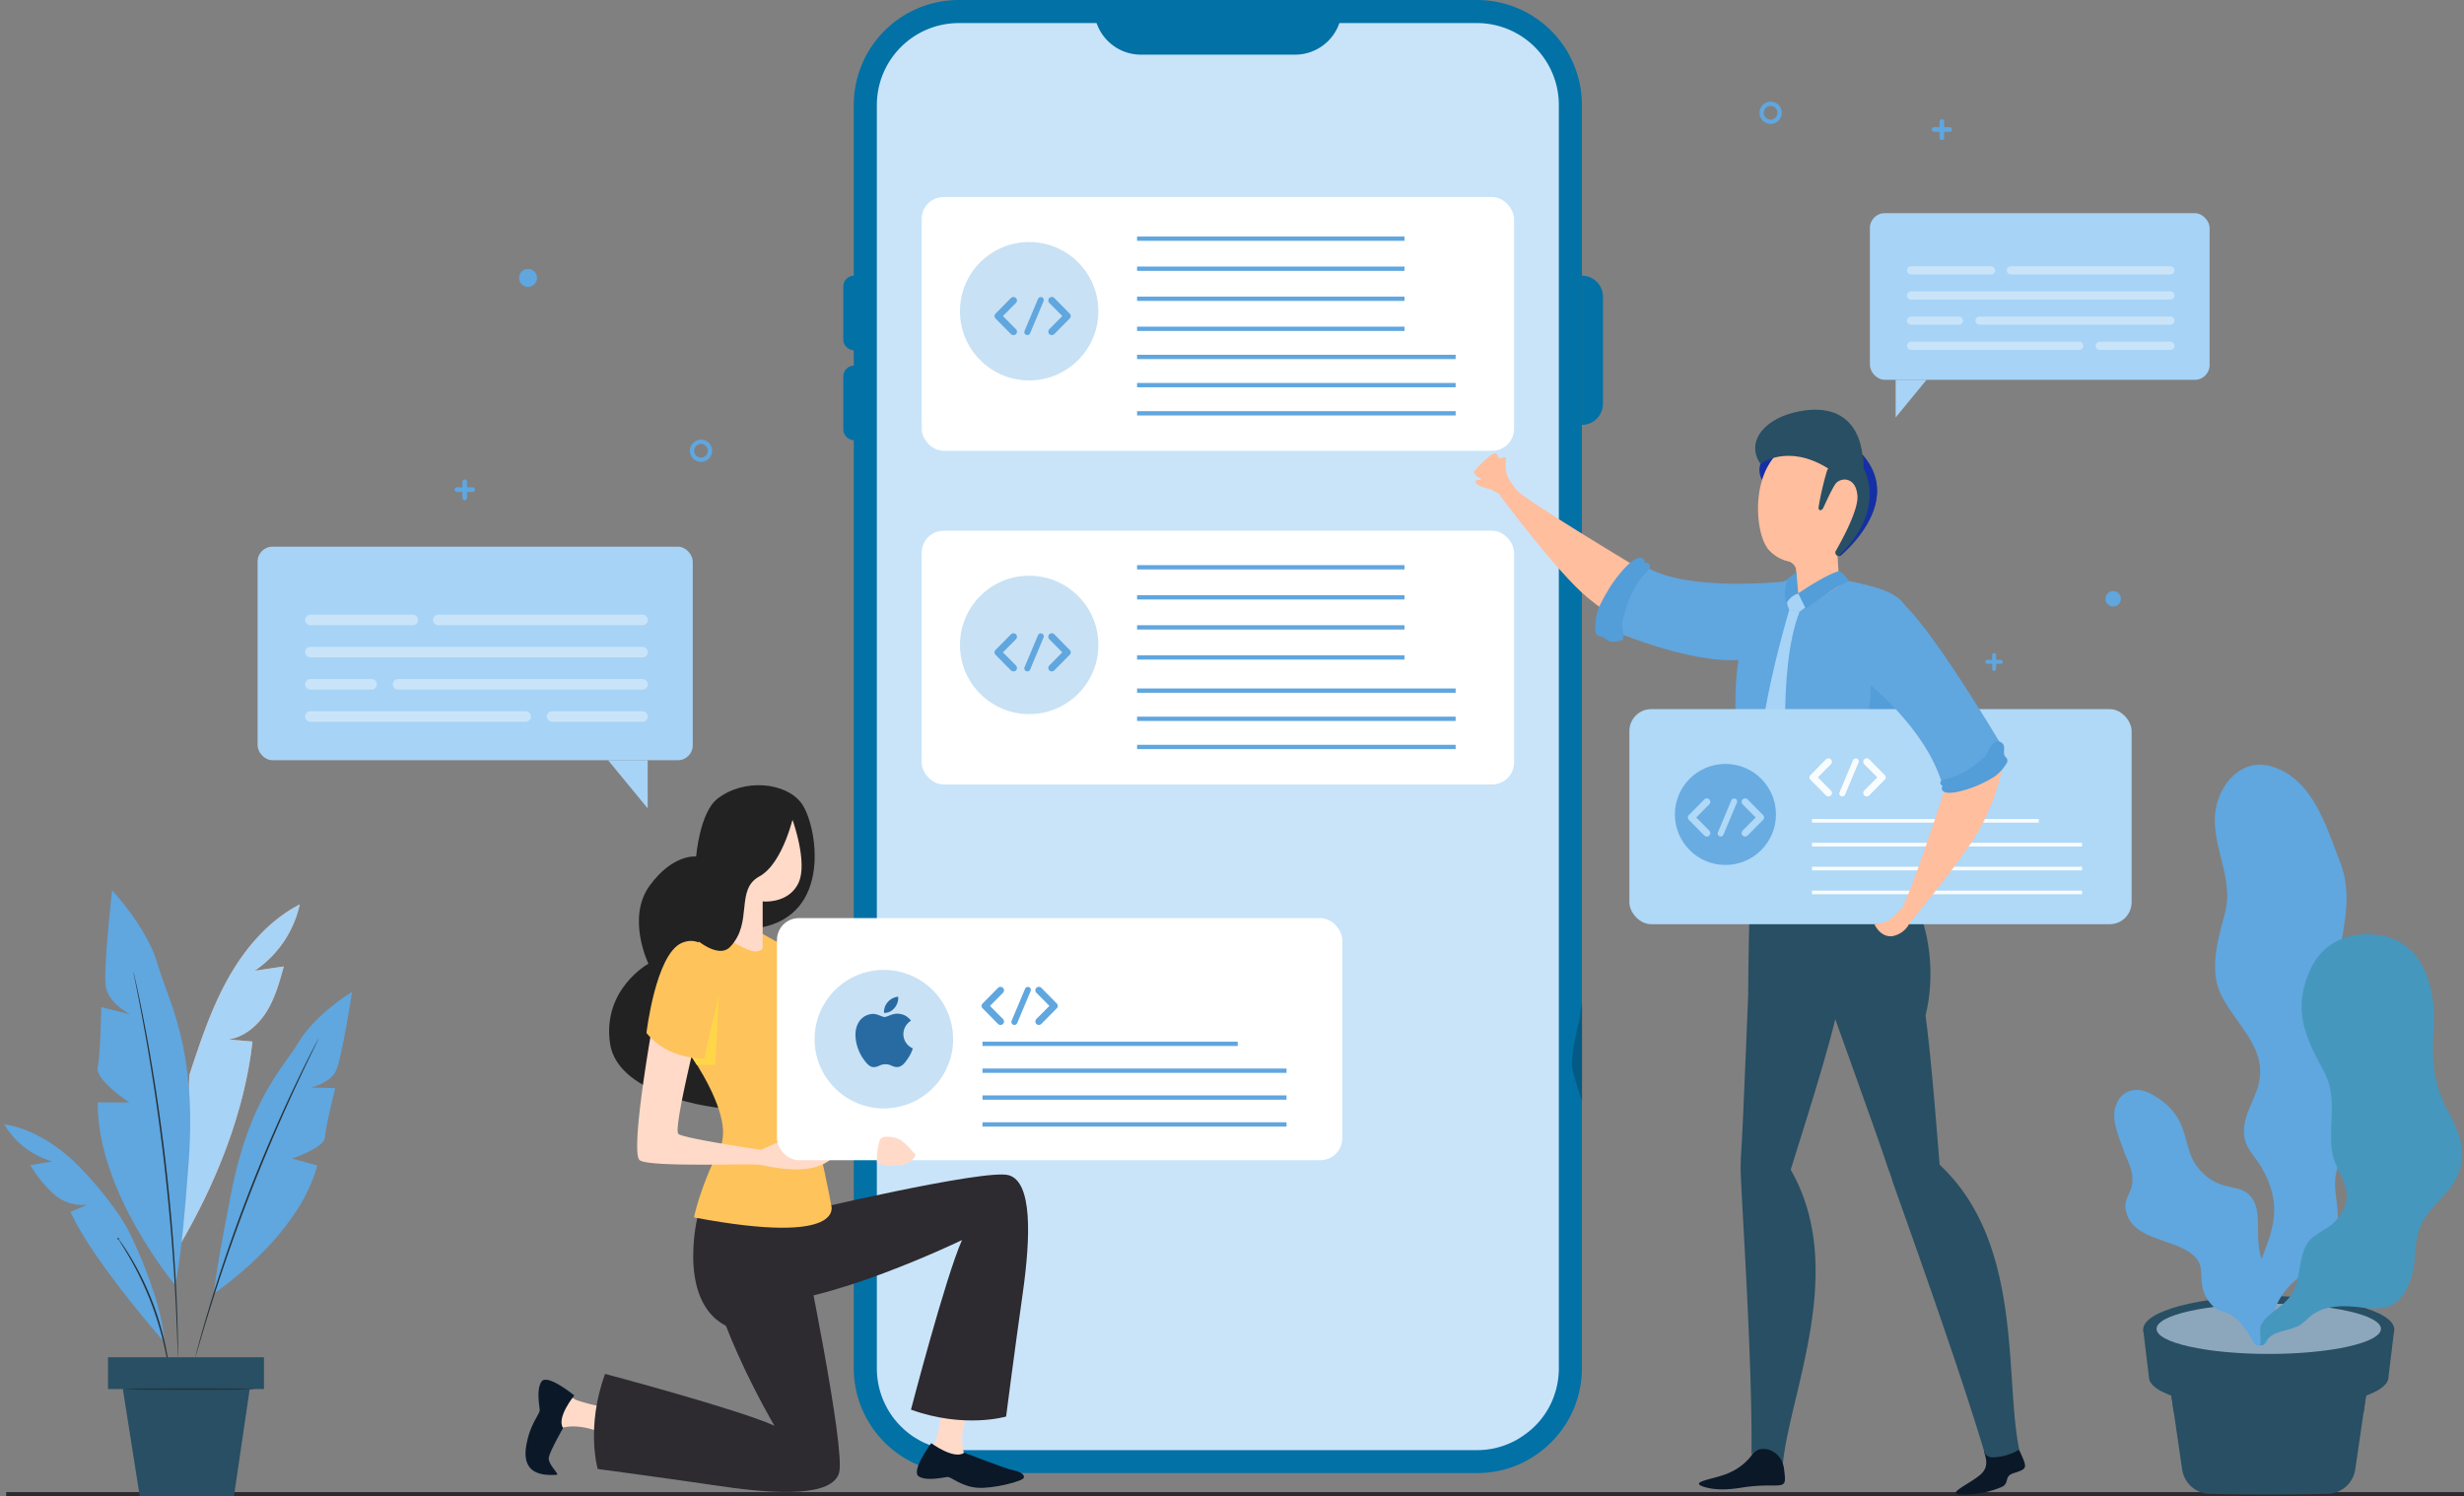<svg xmlns="http://www.w3.org/2000/svg" xmlns:xlink="http://www.w3.org/1999/xlink" width="571.432" height="347.065" viewBox="0 0 571.432 347.065">
  <rect x="0" y="0" width="571.432" height="347.065" fill="#808080" stroke="none"/>
  <defs>
    <clipPath id="clip-path">
      <ellipse id="Ellipse_4295" data-name="Ellipse 4295" cx="16.048" cy="16.048" rx="16.048" ry="16.048" transform="translate(0.001 0)" fill="#6774ff" opacity="0.36"/>
    </clipPath>
    <clipPath id="clip-path-2">
      <ellipse id="Ellipse_4297" data-name="Ellipse 4297" cx="16.048" cy="16.048" rx="16.048" ry="16.048" transform="translate(0.001 0)" fill="none"/>
    </clipPath>
    <clipPath id="clip-path-3">
      <ellipse id="Ellipse_4299" data-name="Ellipse 4299" cx="13.608" cy="13.608" rx="13.608" ry="13.608" transform="translate(-0.001 0.001)" fill="#6774ff" opacity="0.36"/>
    </clipPath>
  </defs>
  <g id="IT_Service_Slovenia_ic_8" transform="translate(-210.568 -4233.821)">
    <g id="IT_Service_Belgium_ic_8" transform="translate(0 102)">
      <g id="IT_Service_Bolivia_ic_6" transform="translate(-603 3230)">
        <g id="Group_264221" data-name="Group 264221">
          <g id="Group_264216" data-name="Group 264216" transform="translate(-22517 9855.354)">
            <g id="Group_264215" data-name="Group 264215">
              <g id="mobile-app-development" transform="translate(23341 -8939.902)">
                <g id="OBJECT" transform="translate(0 -0.098)">
                  <ellipse id="Ellipse_4279" data-name="Ellipse 4279" cx="2.086" cy="2.086" rx="2.086" ry="2.086" transform="translate(150.058 88.927)" fill="none" stroke="#60a6df" stroke-miterlimit="10" stroke-width="1"/>
                  <ellipse id="Ellipse_4282" data-name="Ellipse 4282" cx="2.086" cy="2.086" rx="2.086" ry="2.086" transform="translate(109.939 48.84)" fill="#60a6df"/>
                  <circle id="Ellipse_4283" data-name="Ellipse 4283" cx="1.796" cy="1.796" r="1.796" transform="translate(477.846 123.548)" fill="#60a6df"/>
                  <ellipse id="Ellipse_4284" data-name="Ellipse 4284" cx="2.086" cy="2.086" rx="2.086" ry="2.086" transform="translate(398.113 10.54)" fill="none" stroke="#60a6df" stroke-miterlimit="10" stroke-width="1"/>
                  <path id="Path_116445" data-name="Path 116445" d="M134.146,244.715a.546.546,0,0,1-.546-.546v-3.841a.546.546,0,0,1,1.07,0v3.841a.546.546,0,0,1-.524.546Z" transform="translate(-36.795 -142.226)" fill="#60a6df"/>
                  <path id="Path_116446" data-name="Path 116446" d="M136.189,242.67h-3.841a.546.546,0,0,1,0-1.07h3.841a.546.546,0,0,1,0,1.07Z" transform="translate(-36.913 -142.107)" fill="#60a6df"/>
                  <path id="Path_116447" data-name="Path 116447" d="M568.336,103.676a.546.546,0,0,1-.546-.546V99.279a.546.546,0,0,1,1.07,0v3.841A.546.546,0,0,1,568.336,103.676Z" transform="translate(-128.418 -84.715)" fill="#60a6df"/>
                  <path id="Path_116448" data-name="Path 116448" d="M570.379,101.63h-3.841a.546.546,0,0,1,0-1.07h3.841a.546.546,0,0,1,0,1.07Z" transform="translate(-128.536 -84.595)" fill="#60a6df"/>
                  <path id="Path_116449" data-name="Path 116449" d="M562.2,227.254a.47.47,0,0,1-.47-.47v-3.307a.47.47,0,0,1,.921,0v3.307A.47.47,0,0,1,562.2,227.254Z" transform="translate(-110.155 -85.178)" fill="#60a6df"/>
                  <path id="Path_116450" data-name="Path 116450" d="M563.685,225.731h-3.307a.47.47,0,0,1,0-.921h3.307a.47.47,0,0,1,0,.921Z" transform="translate(-110.019 -85.313)" fill="#60a6df"/>
                  <path id="Path_116451" data-name="Path 116451" d="M570,357.1H0" transform="translate(-9 -24.067)" fill="none" stroke="#2d2a30" stroke-miterlimit="10" stroke-width="1"/>
                  <path id="Path_116486" data-name="Path 116486" d="M465.465,136.409V429.385a24.749,24.749,0,0,1-.492,4.911,23.881,23.881,0,0,1-.6,2.322l-.385,1.145a24.027,24.027,0,0,1-3.359,6.184,24.775,24.775,0,0,1-2.3,2.653,25.666,25.666,0,0,1-2.643,2.289c-.621.46-1.273.9-1.936,1.316h0q-.995.61-2.054,1.123h0a23.852,23.852,0,0,1-3.306,1.305h0a23.8,23.8,0,0,1-2.322.6,24.924,24.924,0,0,1-4.921.492H320.939a24.294,24.294,0,0,1-5.178-.556l-.824-.193-.909-.246a24.817,24.817,0,0,1-3.638-1.4c-.588-.289-1.155-.588-1.7-.909-.257-.15-.514-.3-.76-.46a18.046,18.046,0,0,1-1.551-1.07,24.606,24.606,0,0,1-4.215-4.023c-.492-.6-.963-1.22-1.4-1.872a24.61,24.61,0,0,1-1.755-3.06,23.183,23.183,0,0,1-1.637-4.461h0a24.261,24.261,0,0,1-.77-6.077V136.409a24.35,24.35,0,0,1,24.35-24.339H441.126a24.35,24.35,0,0,1,24.339,24.339Z" transform="translate(-109.033 -125.602)" fill="#0271a6"/>
                  <path id="Path_116487" data-name="Path 116487" d="M459.765,136.06V429.036a19.353,19.353,0,0,1-.385,3.851,15.707,15.707,0,0,1-.449,1.755l-.353,1.07A18.264,18.264,0,0,1,456,440.43a18.489,18.489,0,0,1-1.808,2.075,18.776,18.776,0,0,1-2.14,1.808c-.364.267-.8.567-1.305.888l-.2.128c-.417.257-.845.5-1.294.727l-.31.139a17.233,17.233,0,0,1-2.3.931l-.267.086c-.631.193-1.22.342-1.8.471a20.328,20.328,0,0,1-3.862.374H320.589a18.85,18.85,0,0,1-4.033-.428c-.449-.1-.9-.2-1.327-.332a19.378,19.378,0,0,1-2.889-1.07c-.449-.225-.9-.46-1.284-.7l-.546-.321-.118-.075c-.332-.2-.706-.46-1.166-.8a19.919,19.919,0,0,1-3.3-3.156,16.545,16.545,0,0,1-1.07-1.434,19.338,19.338,0,0,1-1.369-2.4,18.34,18.34,0,0,1-1.209-3.21l-.075-.289a19.257,19.257,0,0,1-.6-4.75V136.06a19.022,19.022,0,0,1,19-18.99H440.776a19.022,19.022,0,0,1,17.642,11.982A18.83,18.83,0,0,1,459.765,136.06Z" transform="translate(-108.683 -125.253)" fill="#c9e4f9"/>
                  <rect id="Rectangle_159449" data-name="Rectangle 159449" width="137.379" height="58.841" rx="5.08" transform="translate(203.316 32.172)" fill="#fff"/>
                  <g id="Group_264171" data-name="Group 264171" transform="translate(253.266 62.727)">
                    <line id="Line_680" data-name="Line 680" x2="62.019" transform="translate(0 0.001)" fill="none" stroke="#60a6df" stroke-miterlimit="10" stroke-width="1"/>
                  </g>
                  <g id="Group_264208" data-name="Group 264208" transform="translate(253.266 55.758)">
                    <line id="Line_680-2" data-name="Line 680" x2="62.019" transform="translate(0 0.001)" fill="none" stroke="#60a6df" stroke-miterlimit="10" stroke-width="1"/>
                  </g>
                  <g id="Group_264209" data-name="Group 264209" transform="translate(253.266 48.789)">
                    <line id="Line_680-3" data-name="Line 680" x2="62.019" transform="translate(0 0.001)" fill="none" stroke="#60a6df" stroke-miterlimit="10" stroke-width="1"/>
                  </g>
                  <g id="Group_264210" data-name="Group 264210" transform="translate(253.266 41.821)">
                    <line id="Line_680-4" data-name="Line 680" x2="62.019" transform="translate(0 0.001)" fill="none" stroke="#60a6df" stroke-miterlimit="10" stroke-width="1"/>
                  </g>
                  <g id="Group_264172" data-name="Group 264172" transform="translate(253.266 69.253)">
                    <line id="Line_681" data-name="Line 681" x2="73.884" transform="translate(0 0)" fill="none" stroke="#60a6df" stroke-miterlimit="10" stroke-width="1"/>
                  </g>
                  <g id="Group_264173" data-name="Group 264173" transform="translate(253.266 75.789)">
                    <line id="Line_682" data-name="Line 682" x2="73.884" transform="translate(0 0.001)" fill="none" stroke="#60a6df" stroke-miterlimit="10" stroke-width="1"/>
                  </g>
                  <g id="Group_264174" data-name="Group 264174" transform="translate(253.266 82.327)">
                    <line id="Line_683" data-name="Line 683" x2="73.884" transform="translate(0 0)" fill="none" stroke="#60a6df" stroke-miterlimit="10" stroke-width="1"/>
                  </g>
                  <ellipse id="Ellipse_4294" data-name="Ellipse 4294" cx="16.048" cy="16.048" rx="16.048" ry="16.048" transform="translate(212.194 42.602)" fill="#68ace2" opacity="0.36"/>
                  <rect id="Rectangle_159451" data-name="Rectangle 159451" width="137.379" height="58.841" rx="5.08" transform="translate(203.316 109.565)" fill="#fff"/>
                  <g id="Group_264176" data-name="Group 264176" transform="translate(253.266 138.947)">
                    <line id="Line_684" data-name="Line 684" x2="62.019" transform="translate(0 0)" fill="none" stroke="#60a6df" stroke-miterlimit="10" stroke-width="1"/>
                  </g>
                  <g id="Group_264205" data-name="Group 264205" transform="translate(253.266 131.979)">
                    <line id="Line_684-2" data-name="Line 684" x2="62.019" transform="translate(0 0)" fill="none" stroke="#60a6df" stroke-miterlimit="10" stroke-width="1"/>
                  </g>
                  <g id="Group_264206" data-name="Group 264206" transform="translate(253.266 125.01)">
                    <line id="Line_684-3" data-name="Line 684" x2="62.019" transform="translate(0 0)" fill="none" stroke="#60a6df" stroke-miterlimit="10" stroke-width="1"/>
                  </g>
                  <g id="Group_264207" data-name="Group 264207" transform="translate(253.266 118.042)">
                    <line id="Line_684-4" data-name="Line 684" x2="62.019" transform="translate(0 0)" fill="none" stroke="#60a6df" stroke-miterlimit="10" stroke-width="1"/>
                  </g>
                  <g id="Group_264177" data-name="Group 264177" transform="translate(253.266 146.645)">
                    <line id="Line_685" data-name="Line 685" x2="73.884" transform="translate(0 0.001)" fill="none" stroke="#60a6df" stroke-miterlimit="10" stroke-width="1"/>
                  </g>
                  <g id="Group_264178" data-name="Group 264178" transform="translate(253.266 153.181)">
                    <line id="Line_686" data-name="Line 686" x2="73.884" transform="translate(0 0.001)" fill="none" stroke="#60a6df" stroke-miterlimit="10" stroke-width="1"/>
                  </g>
                  <g id="Group_264179" data-name="Group 264179" transform="translate(253.266 159.708)">
                    <line id="Line_687" data-name="Line 687" x2="73.884" transform="translate(0 0.001)" fill="none" stroke="#60a6df" stroke-miterlimit="10" stroke-width="1"/>
                  </g>
                  <g id="Group_264181" data-name="Group 264181" transform="translate(212.194 119.996)" clip-path="url(#clip-path-2)">
                    <ellipse id="Ellipse_4296" data-name="Ellipse 4296" cx="16.048" cy="16.048" rx="16.048" ry="16.048" transform="translate(0.001 0)" fill="#68ace2" opacity="0.36"/>
                  </g>
                  <path id="Path_116504" data-name="Path 116504" d="M454.118,333.011c.128-1.07.3-2.386.524-3.851v23.1a67.86,67.86,0,0,1-2.236-7.318C451.979,342.533,452.995,337.441,454.118,333.011Z" transform="translate(-98.157 -110.44)" fill="#020202" opacity="0.2"/>
                  <path id="Path_116505" data-name="Path 116505" d="M454.45,206.428h0V171.84h0a4.878,4.878,0,0,1,4.868,4.878V201.55a4.878,4.878,0,0,1-4.868,4.878Z" transform="translate(-98.006 -121.427)" fill="#0271a6"/>
                  <path id="Path_116506" data-name="Path 116506" d="M0,0H2.354A2.525,2.525,0,0,1,4.878,2.525v12.25A2.525,2.525,0,0,1,2.354,17.3H0Z" transform="translate(190.017 67.702) rotate(180)" fill="#0271a6"/>
                  <path id="Path_116507" data-name="Path 116507" d="M0,0H2.354A2.525,2.525,0,0,1,4.878,2.525v12.25A2.525,2.525,0,0,1,2.354,17.3H0Z" transform="translate(190.017 88.564) rotate(180)" fill="#0271a6"/>
                  <path id="Path_116511" data-name="Path 116511" d="M395.293,124.63H359.56a10.88,10.88,0,0,1-10.88-10.88h57.5A10.88,10.88,0,0,1,395.293,124.63Z" transform="translate(-105.394 -125.485)" fill="#0271a6"/>
                  <rect id="Rectangle_159452" data-name="Rectangle 159452" width="78.783" height="38.653" rx="3.44" transform="translate(423.222 35.906)" fill="#a7d3f6"/>
                  <g id="Group_264182" data-name="Group 264182" transform="translate(432.777 49.172)">
                    <line id="Line_688" data-name="Line 688" x1="16.369" transform="translate(43.756 17.492)" fill="none" stroke="#c9e4f9" stroke-linecap="round" stroke-linejoin="round" stroke-width="1.91"/>
                    <line id="Line_689" data-name="Line 689" x1="11.073" transform="translate(-0.001 11.662)" fill="none" stroke="#c9e4f9" stroke-linecap="round" stroke-linejoin="round" stroke-width="1.91"/>
                    <line id="Line_690" data-name="Line 690" x1="44.249" transform="translate(15.876 11.662)" fill="none" stroke="#c9e4f9" stroke-linecap="round" stroke-linejoin="round" stroke-width="1.91"/>
                    <line id="Line_691" data-name="Line 691" x1="60.125" transform="translate(-0.001 5.831)" fill="none" stroke="#c9e4f9" stroke-linecap="round" stroke-linejoin="round" stroke-width="1.91"/>
                    <line id="Line_692" data-name="Line 692" x1="18.54" transform="translate(-0.001 0.001)" fill="none" stroke="#c9e4f9" stroke-linecap="round" stroke-linejoin="round" stroke-width="1.91"/>
                    <line id="Line_693" data-name="Line 693" x1="36.974" transform="translate(23.151 0.001)" fill="none" stroke="#c9e4f9" stroke-linecap="round" stroke-linejoin="round" stroke-width="1.91"/>
                    <line id="Line_694" data-name="Line 694" x1="38.985" transform="translate(-0.001 17.492)" fill="none" stroke="#c9e4f9" stroke-linecap="round" stroke-linejoin="round" stroke-width="1.91"/>
                  </g>
                  <path id="Path_116517" data-name="Path 116517" d="M458.118,120.94l-7.168,8.73v-8.73Z" transform="translate(-21.759 -46.381)" fill="#a7d3f6"/>
                  <path id="Path_116519" data-name="Path 116519" d="M542.048,426.446c-.182.995,1.7,3.627-.824,5.841s-8.259,4.536-4.461,4.622a22.125,22.125,0,0,0,9.383-1.744c1.936-.952.385-2.461,2.781-3.21,3.21-.995,3.124-1.2,1.594-4.643C548.435,422.574,542.615,423.237,542.048,426.446Z" transform="translate(-92.348 -103.823)" fill="#0a1828"/>
                  <path id="Path_116520" data-name="Path 116520" d="M520.479,279.869a18.627,18.627,0,0,0-.834,10.7c1.583,7.125-.214,7.6-.214,7.6s-9.629,6.13-17.674,8.634c-5.756,1.787-10.7,1.487-10.517-4.868v-1.155c.267-14.272-2.707-14.978-3.434-31.025-.76-16.4,3.627-25.548,7.97-29.506s10.281-4.108,21.4-1.466c8.388,1.979,11.148,4.2,11.084,10.41a48.663,48.663,0,0,1-.9,7.639C526.031,264.666,522.726,274.038,520.479,279.869Z" transform="translate(-95.685 -116.877)" fill="#60a6df"/>
                  <path id="Path_116521" data-name="Path 116521" d="M499.879,244.24s-8.7,28.511-6.954,42.173l3.209,5.831,3.5-6.355s-2.846-27.313,2.61-41.168Z" transform="translate(-95.335 -116.371)" fill="#a7d3f6"/>
                  <path id="Path_116522" data-name="Path 116522" d="M520.25,279.148a18.626,18.626,0,0,0-.835,10.7c1.583,7.125-.214,7.6-.214,7.6s-9.629,6.13-17.674,8.634l-7.489-.706L491,303.048V300.1a55.568,55.568,0,0,0,11.33-.3,47.01,47.01,0,0,0,11.105-2.782,4.28,4.28,0,0,0,2.728-4.814,62.171,62.171,0,0,1-1.07-9.96c0-3.145,1.476-8.452,2.664-12.282a24.779,24.779,0,0,0,1.059-9.072,81.162,81.162,0,0,1,0-10.356l5.948-3.21,3.317,1.23a48.662,48.662,0,0,1-.9,7.639C525.8,263.945,522.5,273.317,520.25,279.148Z" transform="translate(-95.455 -116.156)" fill="#539dd9"/>
                  <path id="Path_116523" data-name="Path 116523" d="M518.723,305.718c.685.107,2.439-2.974,2.439-2.974l-.738-.974a3.283,3.283,0,0,0-1.658-1.166h-.118a1.412,1.412,0,0,0-1.594.546c-.5.749-1.284,1.6-2.14,1.573h-.107C513.952,302.723,518.039,305.611,518.723,305.718Z" transform="translate(-93.799 -112.438)" fill="#f4d5b5"/>
                  <path id="Path_116524" data-name="Path 116524" d="M493.155,212.8a4.547,4.547,0,0,0,.385,3.734l4.6-6.226h-3.21Z" transform="translate(-95.321 -118.74)" fill="#1530a4"/>
                  <path id="Path_116525" data-name="Path 116525" d="M518.168,221.3c-.2,8.035-7.136,12.688-7.136,12.688l.46,7.318-4.675,3.028-3.21,2.075-1.84-3.851-.257-4.718a2.429,2.429,0,0,0-1.926-2.236,8.848,8.848,0,0,1-4.558-2.76,3.057,3.057,0,0,1-.289-.364h0c-3.038-4.14-4.194-20,6.216-24.5C511.685,203.324,518.382,213.242,518.168,221.3Z" transform="translate(-95.341 -118.987)" fill="#ffbe9d"/>
                  <path id="Path_116526" data-name="Path 116526" d="M506.368,238.268l.31,4.386-3.21,2.075-1.84-3.851-.257-4.718a2.429,2.429,0,0,0-1.926-2.236,8.847,8.847,0,0,1-4.558-2.76,3.068,3.068,0,0,1-.289-.364,17.279,17.279,0,0,0,6.547,2.022,5.9,5.9,0,0,1,5.221,5.446Z" transform="translate(-95.202 -117.31)" fill="#ffbe9d"/>
                  <path id="Path_116527" data-name="Path 116527" d="M506.018,223.5c.406.171.792-.46.792-.46s2.257-5.06,3.028-5.841c1.391-1.4,4.654-1.273,4.921,3.07.2,3.359-3.777,10.538-5,12.646a.8.8,0,0,0,.2,1.07,1,1,0,0,0,.439.171h.053a.77.77,0,0,0,.513-.182c2.568-2.257,13.908-13.106,4.9-23.312,0,0-7.136.46-8.227,3.9a71.886,71.886,0,0,0-1.872,8.12S505.612,223.316,506.018,223.5Z" transform="translate(-94.425 -118.715)" fill="#284f63"/>
                  <path id="Path_116528" data-name="Path 116528" d="M493.22,213.461s6.248-4.868,15.727,1.07l7.767-1.979s.332-.107.15-1.273-1.07-12.581-14.635-10.014C494.407,202.741,489.614,208.154,493.22,213.461Z" transform="translate(-95.384 -119.399)" fill="#284f63"/>
                  <path id="Path_116529" data-name="Path 116529" d="M498.851,242.089v.374a7.42,7.42,0,0,0,.556,2.054h0l2.354.481,2.054-1.53-2.354-2.739-.364.1a5.2,5.2,0,0,0-2.257,1.23Z" transform="translate(-94.908 -116.615)" fill="#a7d3f6"/>
                  <path id="Path_116530" data-name="Path 116530" d="M510.83,235.86a7.489,7.489,0,0,1,2.257,2.322,29.714,29.714,0,0,0-2.889,1.508c-1.23.749-7.125,4.921-7.125,4.921l-1.733-3.563S507.492,236.791,510.83,235.86Z" transform="translate(-94.731 -116.956)" fill="#539dd9"/>
                  <path id="Path_116531" data-name="Path 116531" d="M501.532,241.026a4.932,4.932,0,0,0-2.7,2.247s-1.07-2.022.289-5.627a9.328,9.328,0,0,1,2-1.455Z" transform="translate(-94.935 -116.933)" fill="#539dd9"/>
                  <path id="Path_116532" data-name="Path 116532" d="M516.794,300.684a12.28,12.28,0,0,1-1.423,1.562c-.321.182-.385-.2-.257-.471S516.74,300.321,516.794,300.684Z" transform="translate(-93.774 -112.433)" fill="#e5bb98"/>
                  <path id="Path_116533" data-name="Path 116533" d="M510.13,234.094h.053a.77.77,0,0,0,.513-.182c2.568-2.257,13.908-13.106,4.9-23.312a10.517,10.517,0,0,1,.257,3.21S521.588,223.117,510.13,234.094Z" transform="translate(-94.118 -118.721)" fill="#1530a4"/>
                  <path id="Path_116534" data-name="Path 116534" d="M531.6,334.8s6.729-22.253-12.367-40.579c0,0-10.238,4.579-18.434,5.135a40.547,40.547,0,0,1-9.736-.235s-.546,19.771-.567,30.426Z" transform="translate(-95.49 -112.879)" fill="#284f63"/>
                  <path id="Path_116535" data-name="Path 116535" d="M488.881,367.174c-.417-9.95,6.954-8.88,11.265-1.637,13.812,23.184,0,52.262-1.541,69.037a7.606,7.606,0,0,0-5.435-3.552,2.589,2.589,0,0,0-1.808,1.07C491.6,411.445,489.33,377.809,488.881,367.174Z" transform="translate(-95.604 -108.292)" fill="#284f63"/>
                  <path id="Path_116536" data-name="Path 116536" d="M499.771,371.754c-1.241,4.065-11.929,8.762-10.805-6.023.492-6.558,1.819-42.794,2.065-46.271s.834-8.559,2.525-9.233c8.441-3.21,20.327,7.425,18.059,20.53C510.127,339.531,502.349,363.335,499.771,371.754Z" transform="translate(-95.604 -111.802)" fill="#284f63"/>
                  <path id="Path_116537" data-name="Path 116537" d="M492.028,427.688a13.255,13.255,0,0,1-5.5,4.162c-2.931,1.305-9.158,1.926-5.7,3.081s7.489.46,9.532.128a41.077,41.077,0,0,1,6.419-.385c3.21,0,3.21-.214,2.771-3.8C498.96,425.987,493.451,424.917,492.028,427.688Z" transform="translate(-96.236 -103.663)" fill="#0a1828"/>
                  <path id="Path_116538" data-name="Path 116538" d="M522.054,369.363c-3.327-9.383,4.023-10.538,10.281-4.889,20.028,18.091,15.352,49.951,18.872,66.416a12.57,12.57,0,0,1-6.28,1.8,2.246,2.246,0,0,1-1.712-.877C537.353,412.081,525.585,379.4,522.054,369.363Z" transform="translate(-93.343 -108.213)" fill="#284f63"/>
                  <path id="Path_116539" data-name="Path 116539" d="M534.05,370.034c.374,4.279-7.756,12.6-12.282-1.519-2-6.269-14.379-40.322-15.459-43.66s-2.45-8.281-1.123-9.5c6.622-6.119,21.579-.738,24.446,12.25C531.547,336.281,533.269,361.262,534.05,370.034Z" transform="translate(-94.503 -111.579)" fill="#284f63"/>
                  <path id="Path_116540" data-name="Path 116540" d="M514.529,300.19s1.487,5.264,8.12,8.291c5.724,2.61-9.158,4.108-9.49,3.52s-3.209-10.185-3.209-10.185Z" transform="translate(-94.131 -112.462)" fill="#3a3a3a"/>
                  <rect id="Rectangle_159453" data-name="Rectangle 159453" width="116.474" height="49.887" rx="5.08" transform="translate(367.44 150.936)" fill="#b0d8f7"/>
                  <path id="Path_116543" data-name="Path 116543" d="M463.381,202.88l-4,.642,2.942,2.792-.631,4.012,3.573-1.947,3.616,1.84-.749-3.991L471,203.35l-4.023-.524-1.851-3.616Z" transform="translate(-21.169 -40.914)" fill="#2f36ad"/>
                  <line id="Line_695" data-name="Line 695" x2="52.594" transform="translate(409.784 176.836)" fill="none" stroke="#f8fcff" stroke-miterlimit="10" stroke-width="0.85"/>
                  <line id="Line_696" data-name="Line 696" x2="62.65" transform="translate(409.784 182.367)" fill="none" stroke="#f8fcff" stroke-miterlimit="10" stroke-width="0.85"/>
                  <line id="Line_697" data-name="Line 697" x2="62.65" transform="translate(409.784 187.908)" fill="none" stroke="#f8fcff" stroke-miterlimit="10" stroke-width="0.85"/>
                  <line id="Line_698" data-name="Line 698" x2="62.65" transform="translate(409.784 193.451)" fill="none" stroke="#f8fcff" stroke-miterlimit="10" stroke-width="0.85"/>
                  <path id="Path_116551" data-name="Path 116551" d="M517.008,261.889s12.838,10.206,16.615,22.659c0,0,10.966-.7,13.523-9.211,0,0-17.118-28.8-23.451-33.047S513.466,252.624,517.008,261.889Z" transform="translate(-93.732 -116.56)" fill="#60a6df"/>
                  <path id="Path_116552" data-name="Path 116552" d="M534.241,283.55s-8.559,26.447-10.2,27.923-2.065,3.1-6.205,3.541c0,0,1.327,3.1,4.14,2.8a5.542,5.542,0,0,0,4.065-3.1S539.3,299,542.992,291.585c5.071-10.206,4.878-16.465,4.878-16.465Z" transform="translate(-93.581 -114.214)" fill="#ffbe9d"/>
                  <path id="Path_116553" data-name="Path 116553" d="M468.269,236.4s-26.222-15.705-27.559-17.727c-1.444-2.193-2.835-2.974-2.311-7.489,0,0-5.724.385-6.087,3.477s4.279,4.878,4.279,4.878,13.769,18.583,20.862,24.35c9.746,7.928,16.529,9.233,16.529,9.233Z" transform="translate(-99.556 -118.679)" fill="#ffbe9d"/>
                  <path id="Path_116554" data-name="Path 116554" d="M532.483,283.564c0-.5.417.053.139-.374-.139-.225-.4-.374-.471-.631-.15-.524.524-.867,1.07-.974,3.563-.727,6.119-2.5,8.858-4.9,1.07-.941.963-1.551,1.776-2.717.513-.738,1.359-1.466,2.14-1.07,1.7.781.417,2.332,1.166,3.391a4.014,4.014,0,0,1,.482.61,1.306,1.306,0,0,1-.278,1.209,10.43,10.43,0,0,1-2.61,2.824,25.875,25.875,0,0,1-3.477,1.861C539.961,283.478,532.387,286.27,532.483,283.564Z" transform="translate(-92.583 -114.377)" fill="#539dd9"/>
                  <path id="Path_116555" data-name="Path 116555" d="M500.8,238.391s-22.253,2.364-31.582-3.381L457.91,248.33s22.274,10.185,34.9,7.97Z" transform="translate(-97.765 -117.016)" fill="#60a6df"/>
                  <path id="Path_116556" data-name="Path 116556" d="M468.745,233.579c.332.535-.46.235.118.471.3.128.663.107.92.31.514.428.075,1.252-.4,1.733-3.135,3.21-4.515,6.836-5.638,11.191-.439,1.712.1,2.257.086,4.023,0,1.07-.449.888-1.541,1.07-2.279.4-1.979-.535-3.477-1.07a4.964,4.964,0,0,1-.92-.289,1.615,1.615,0,0,1-.556-1.423,12.912,12.912,0,0,1,.7-4.707,32.1,32.1,0,0,1,2.247-4.279C461.149,238.885,466.948,230.754,468.745,233.579Z" transform="translate(-97.807 -117.156)" fill="#539dd9"/>
                  <path id="Path_116557" data-name="Path 116557" d="M431.06,214.685c-.075-.289,4.108-4.632,4.953-4.354s.963,2.14,1.07,2.953a4.023,4.023,0,0,1-2.386,2.9C433.692,216.29,431.488,216.4,431.06,214.685Z" transform="translate(-99.641 -118.74)" fill="#ffbe9d"/>
                  <path id="Path_116559" data-name="Path 116559" d="M435.008,218.284s-3.53-.6-3.637-1.712,4.5,0,4.5,0Z" transform="translate(-99.621 -118.338)" fill="#ffbe9d"/>
                  <rect id="Rectangle_159454" data-name="Rectangle 159454" width="100.919" height="49.523" rx="3.44" transform="translate(49.307 113.261)" fill="#a7d3f6"/>
                  <g id="Group_264184" data-name="Group 264184" transform="translate(61.558 130.25)">
                    <line id="Line_699" data-name="Line 699" x1="20.958" transform="translate(56.048 22.403)" fill="none" stroke="#c9e4f9" stroke-linecap="round" stroke-linejoin="round" stroke-width="2.45"/>
                    <line id="Line_700" data-name="Line 700" x1="14.186" transform="translate(-0.001 14.935)" fill="none" stroke="#c9e4f9" stroke-linecap="round" stroke-linejoin="round" stroke-width="2.45"/>
                    <line id="Line_701" data-name="Line 701" x1="56.68" transform="translate(20.326 14.935)" fill="none" stroke="#c9e4f9" stroke-linecap="round" stroke-linejoin="round" stroke-width="2.45"/>
                    <line id="Line_702" data-name="Line 702" x1="77.008" transform="translate(-0.001 7.468)" fill="none" stroke="#c9e4f9" stroke-linecap="round" stroke-linejoin="round" stroke-width="2.45"/>
                    <line id="Line_703" data-name="Line 703" x1="23.74" transform="translate(-0.001 0)" fill="none" stroke="#c9e4f9" stroke-linecap="round" stroke-linejoin="round" stroke-width="2.45"/>
                    <line id="Line_704" data-name="Line 704" x1="47.351" transform="translate(29.655 0)" fill="none" stroke="#c9e4f9" stroke-linecap="round" stroke-linejoin="round" stroke-width="2.45"/>
                    <line id="Line_705" data-name="Line 705" x1="49.93" transform="translate(-0.001 22.403)" fill="none" stroke="#c9e4f9" stroke-linecap="round" stroke-linejoin="round" stroke-width="2.45"/>
                  </g>
                  <path id="Path_116565" data-name="Path 116565" d="M168.58,212.09l9.19,11.169V212.09Z" transform="translate(-37.996 -49.306)" fill="#a7d3f6"/>
                  <path id="Path_116567" data-name="Path 116567" d="M315.8,417.854a38.016,38.016,0,0,1-1.4,7.318c-1.07,2.054-.877,2.814-.877,2.814l8.463,1.862s-3.092-2.921-.182-11.351S315.8,417.854,315.8,417.854Z" transform="translate(-107.851 -104.474)" fill="#ffdac8"/>
                  <path id="Path_116568" data-name="Path 116568" d="M321.268,427.145s9.629,3.755,11.265,4.055,2.835.984,2.525,1.787-7.168,2.568-10.763,2.289-6.077-2.5-6.836-2.5-4.686,1.07-6.7-.1,2.846-7.746,2.846-7.746S318.936,428.888,321.268,427.145Z" transform="translate(-108.078 -103.75)" fill="#0a1828"/>
                  <path id="Path_116569" data-name="Path 116569" d="M285.61,375.58s43.382-10.313,48.817-8.719,5.114,14.068,3.21,27.506-3.841,28.458-3.841,28.458-9.629,2.878-22.06-1.594c0,0,7.992-30.694,11.832-39.338,0,0-32.1,15.545-48.453,14.625S285.61,375.58,285.61,375.58Z" transform="translate(-110.902 -107.818)" fill="#2d2a30"/>
                  <path id="Path_116570" data-name="Path 116570" d="M243.972,417.37a38.02,38.02,0,0,1-7.243-1.744c-2-1.166-2.771-1.006-2.771-1.006l-2.268,8.366s3.07-2.942,11.351.353S243.972,417.37,243.972,417.37Z" transform="translate(-113.566 -104.471)" fill="#ffdac8"/>
                  <path id="Path_116571" data-name="Path 116571" d="M234.159,422.382s-2.942,5.114-3.306,6.761,2.653,4.044,1.8,4.1c-8.2.578-7.575-4.707-6.74-8.227.867-3.67,2.792-5.948,2.824-6.708s-.9-4.729.407-6.687,7.607,3.21,7.607,3.21S232.533,419.974,234.159,422.382Z" transform="translate(-114.002 -104.711)" fill="#0a1828"/>
                  <path id="Path_116572" data-name="Path 116572" d="M262.753,376.683s-5.178,21.29,8.559,25.847c3.83,1.262,22.884-20.948,23.43-24.05s-3.991-10.87-3.991-10.87S266.529,367.14,262.753,376.683Z" transform="translate(-111.464 -107.754)" fill="#2d2a30"/>
                  <path id="Path_116573" data-name="Path 116573" d="M288.733,381.983s10,48.015,8.388,53.492-14.09,5.05-27.516,3.07-28.447-3.969-28.447-3.969-2.835-9.629,1.7-22.06c0,0,30.662,8.141,39.274,12.014,0,0-17.118-28.886-16.133-45.169S288.733,381.983,288.733,381.983Z" transform="translate(-112.966 -107.395)" fill="#2d2a30"/>
                  <path id="Path_116574" data-name="Path 116574" d="M263.747,298.83s.834-10.164,4.911-13.373c6.141-4.825,15.973-3.862,19.546,1.07s7.393,26.1-10.057,28.886l-9.04,41.724s-23.537-2.407-25.334-14.978,8.912-18.466,8.912-18.466-5.146-10.591.257-18.059S263.747,298.83,263.747,298.83Z" transform="translate(-112.737 -113.712)" fill="#222"/>
                  <path id="Path_116575" data-name="Path 116575" d="M287.471,341.417c-.8,2.054,5.809,29.517,6.836,36.032,0,0,4.012,9.693-31.785,2.942,0,0,1.177-6.419,5.97-16.048,2.375-4.75-1.134-12.624-5.285-19.364-1.07-1.712-2.14-3.359-3.21-4.857-3.21-4.525-5.938-7.746-5.938-7.746s5.873-18.005,16.155-19.118c8.206-.888,8.152,2.749,15.77,4.8l12.335,3.316s-1.369,10.4,0,13.48h-8.559S288.231,339.363,287.471,341.417Z" transform="translate(-112.003 -111.56)" fill="#fec35b"/>
                  <path id="Path_116576" data-name="Path 116576" d="M284.245,289.64s3.777,10.217,1.369,14.978-8.227,4.119-8.227,4.119v10.977a2.707,2.707,0,0,1-1.626.631c-1.8.107-6.6-3.028-6.6-3.028V291.972Z" transform="translate(-110.949 -113.2)" fill="#ffdac8"/>
                  <path id="Path_116577" data-name="Path 116577" d="M252.774,336.61s-4.761,27.2-2.536,28.886,25.452.717,27.816,1.07,11.768,2.9,16.647-1.423c.631-.556-5.06-.835-5.916-2.717a5.349,5.349,0,0,0-3.327-2.482l-7.114,3.145s-17.888-2.632-19.129-3.68,4.279-23.109,4.279-23.109Z" transform="translate(-112.312 -109.941)" fill="#ffdac8"/>
                  <path id="Path_116578" data-name="Path 116578" d="M267.9,327.79,267.059,344H262.78c-1.07-1.712-2.14-3.359-3.21-4.857C261.72,336.712,267.9,327.79,267.9,327.79Z" transform="translate(-111.62 -110.535)" fill="#ffd648"/>
                  <path id="Path_116579" data-name="Path 116579" d="M251.66,337.393s2.14-18.187,8.142-20.851,10.26,5.916,8.056,14.742-2.782,12.068-2.782,12.068S256.646,343.684,251.66,337.393Z" transform="translate(-112.171 -111.355)" fill="#fec35b"/>
                  <path id="Path_116580" data-name="Path 116580" d="M285.24,288.24s-2.45,11.715-8.109,14.8-1.38,10.7-6.772,16.336c-2.889,3.028-8.559-2.289-8.559-2.289l5.563-27.345Z" transform="translate(-111.464 -113.298)" fill="#222"/>
                  <rect id="Rectangle_159455" data-name="Rectangle 159455" width="131.099" height="56.145" rx="5.08" transform="translate(169.755 199.409)" fill="#fff"/>
                  <g id="Group_264185" data-name="Group 264185" transform="translate(217.416 228.563)">
                    <line id="Line_706" data-name="Line 706" x2="59.195" transform="translate(0 0.001)" fill="none" stroke="#60a6df" stroke-miterlimit="10" stroke-width="1"/>
                  </g>
                  <g id="Group_264186" data-name="Group 264186" transform="translate(217.416 234.8)">
                    <line id="Line_707" data-name="Line 707" x2="70.514" transform="translate(0 0.001)" fill="none" stroke="#60a6df" stroke-miterlimit="10" stroke-width="1"/>
                  </g>
                  <g id="Group_264187" data-name="Group 264187" transform="translate(217.416 241.026)">
                    <line id="Line_708" data-name="Line 708" x2="70.514" transform="translate(0 0.001)" fill="none" stroke="#60a6df" stroke-miterlimit="10" stroke-width="1"/>
                  </g>
                  <g id="Group_264188" data-name="Group 264188" transform="translate(217.416 247.263)">
                    <line id="Line_709" data-name="Line 709" x2="70.514" transform="translate(0 0.001)" fill="none" stroke="#60a6df" stroke-miterlimit="10" stroke-width="1"/>
                  </g>
                  <ellipse id="Ellipse_4300" data-name="Ellipse 4300" cx="16.048" cy="16.048" rx="16.048" ry="16.048" transform="translate(178.495 211.435)" fill="#c8e1f5" opacity="0.36"/>
                  <ellipse id="Ellipse_4301" data-name="Ellipse 4301" cx="16.048" cy="16.048" rx="16.048" ry="16.048" transform="translate(178.495 211.435)" fill="#c8e1f5"/>
                  <path id="Path_116587" data-name="Path 116587" d="M310.586,362.716s-2.589-3.306-4.279-3.841-3.541-.567-3.98.31-.974,4.75-.588,5.349S309.249,366.321,310.586,362.716Z" transform="translate(-108.683 -108.39)" fill="#ffdac8"/>
                </g>
              </g>
              <g id="Group_264213" data-name="Group 264213" transform="translate(23365 -8941)">
                <path id="Path_116452" data-name="Path 116452" d="M578.84,397.81l4.3,29.422a6.623,6.623,0,0,0,6.365,5.665c2.929.083,7.231.147,13.449.147,6.448,0,10.925-.074,13.955-.157a6.632,6.632,0,0,0,6.374-5.665l4.3-29.412Z" transform="translate(-111.504 -98.955)" fill="#284f63"/>
                <path id="Path_116453" data-name="Path 116453" d="M603.229,416.811c8.972,0,16.949-1.133,22.025-2.883l2.275-15.558H578.92l2.275,15.558C586.271,415.678,594.248,416.811,603.229,416.811Z" transform="translate(-111.512 -98.999)" fill="#284f63"/>
                <path id="Path_116454" data-name="Path 116454" d="M630.581,405.574c0,4.071-12.435,7.369-27.773,7.369s-27.773-3.3-27.773-7.369L573.7,394.52h58.217Z" transform="translate(-111.1 -98.695)" fill="#284f63"/>
                <ellipse id="Ellipse_4285" data-name="Ellipse 4285" cx="29.108" cy="7.728" rx="29.108" ry="7.728" transform="translate(462.609 288.078)" fill="#284f63"/>
                <ellipse id="Ellipse_4286" data-name="Ellipse 4286" cx="26.022" cy="5.822" rx="26.022" ry="5.822" transform="translate(465.695 289.847)" fill="#8ca6bb"/>
                <path id="Path_116456" data-name="Path 116456" d="M624.735,336.908c1.842-6.761-.405-12.095-2.883-18.128a35.1,35.1,0,0,1-1.944-18.773c1.271-8.613,4.127-16.921.829-25.267-3.086-7.876-6.07-18.266-14.591-21.583-8.29-3.537-14.554,4.606-14.416,12.159s4.412,14.342,2.275,21.711c-1.621,6.089-3.749,13.292-.571,19.123,3.8,7.222,10.879,12.307,8.235,21.085-1.041,3.15-2.763,5.812-3.114,8.99-.424,4.772,1.981,5.941,4.154,9.746,9.119,16.028-7.59,22.494-1.032,40.107a1.207,1.207,0,0,0,1.188.792h0a1.179,1.179,0,0,0,1.124-1.041c2.091-19.694,16.12-12.9,16.267-28.86,0-2.966-.921-5.96-.534-8.917C620.129,343.549,623.648,341.191,624.735,336.908Z" transform="translate(-112.521 -87.481)" fill="#60a6df"/>
                <path id="Path_116459" data-name="Path 116459" d="M647.026,336.774c-4.1-7.517-4.09-12.491-3.685-20.5.451-8.2-2.054-19.132-12.067-20.956-7.517-1.363-13.633,1.686-16.424,7.609-4.606,9.783-.976,16.415,2.984,23.812,3.233,6.043,1.142,11.616,1.842,17.99s6.374,9.34,1.594,15.945c-2.054,2.763-4.781,3.187-6.835,5.462-2.054,2.506-2.008,6.448-2.763,9.34-1.842,7.369-9.027,6.3-9.322,13.744,0,.553.424,1.105.82,1.087s.7.055.976-.442c1.686-2.994,4.468-2.533,7.59-3.915,2.312-1.022,3.031-3.887,8.594-4.55,7.268-.921,13.891,3.869,17.5-5.923,1.363-3.417.921-6.374,1.594-9.792.682-4.55,3.685-7.286,6.6-10.473C651.355,349.293,650.673,343.379,647.026,336.774Z" transform="translate(-113.357 -90.848)" fill="#4597be"/>
                <path id="Path_116467" data-name="Path 116467" d="M600.944,374.288c-2.257-4.854-.129-11.054-2.349-14.637-2.763-4.431-7.268-1.059-12.546-7.148-4.431-5.112-1.244-12.187-11.33-17.5-3.077-1.612-6.651-.82-7.848,2.653-1.437,3.261.838,7.94,1.9,11.054,1.032,2.671,2.266,4.661,1.741,7.618v.092c-.58,2.275-2.091,3.491-1.29,6.172,1.686,6.531,10.934,5.941,15.6,10.013,3.289,2.874.322,6.3,3.546,10.648s4.827-.378,10.584,9.81a.765.765,0,0,0,1.041.286h0a.764.764,0,0,0,.378-.718C599.525,381.685,604.269,381.437,600.944,374.288Z" transform="translate(-110.523 -93.939)" fill="#60a6df"/>
              </g>
            </g>
            <g id="Plant" transform="translate(23331.539 -8747.036)">
              <g id="Group_28138" data-name="Group 28138" transform="translate(0)">
                <g id="Group_28102" data-name="Group 28102" transform="translate(40.771 3.265)">
                  <g id="Group_28101" data-name="Group 28101">
                    <g id="Group_28100" data-name="Group 28100">
                      <path id="Path_77896" data-name="Path 77896" d="M671.7,262.712c-7.15,3.7-12.633,10.081-16.576,17.1s-6.484,14.726-9,22.375l-2.2,39.449c8.32-14.152,15-30.793,16.8-47.111l-5.537-.493c3.712-.567,6.828-3.257,8.811-6.445s3-6.867,4-10.488l-6.754,1A25.038,25.038,0,0,0,671.7,262.712Z" transform="translate(-643.922 -262.712)" fill="#fd9e71" stroke="rgba(0,0,0,0)" stroke-width="1"/>
                    </g>
                  </g>
                </g>
                <g id="Group_28106" data-name="Group 28106" transform="translate(40.771 3.265)">
                  <g id="Group_28105" data-name="Group 28105">
                    <g id="Group_28104" data-name="Group 28104">
                      <g id="Group_28103" data-name="Group 28103">
                        <path id="Path_77897" data-name="Path 77897" d="M671.7,262.712c-7.15,3.7-12.633,10.081-16.576,17.1s-6.484,14.726-9,22.375l-2.2,39.449c8.32-14.152,15-30.793,16.8-47.111l-5.537-.493c3.712-.567,6.828-3.257,8.811-6.445s3-6.867,4-10.488l-6.754,1A25.038,25.038,0,0,0,671.7,262.712Z" transform="translate(-643.922 -262.712)" fill="#a7d3f6"/>
                      </g>
                    </g>
                  </g>
                </g>
                <g id="Group_28109" data-name="Group 28109" transform="translate(21.651)">
                  <g id="Group_28108" data-name="Group 28108" transform="translate(0)">
                    <g id="Group_28107" data-name="Group 28107">
                      <path id="Path_77898" data-name="Path 77898" d="M632.88,349.207s-18.058-21.614-17.85-42.248h7.294s-7.923-5.211-7.3-8.129.836-13.964.836-13.964l6.669,1.667s-5-2.5-5.627-6.461,1.459-22.3,1.459-22.3,8.129,8.546,10.629,17.3,9.067,18.966,7.139,45.644S632.88,349.207,632.88,349.207Z" transform="translate(-614.991 -257.771)" fill="#60a6df" stroke="rgba(0,0,0,0)" stroke-width="1"/>
                    </g>
                  </g>
                </g>
                <g id="Group_28112" data-name="Group 28112" transform="translate(48.687 23.533)">
                  <g id="Group_28111" data-name="Group 28111" transform="translate(0 0)">
                    <g id="Group_28110" data-name="Group 28110">
                      <path id="Path_77899" data-name="Path 77899" d="M655.906,363.321s19.565-13.033,23.912-29.668l-5.865-1.6s7.511-2.456,7.645-4.939,2.383-11.41,2.383-11.41l-5.727-.118s4.569-.917,5.938-3.964,3.706-18.249,3.706-18.249-8.4,5.092-12.331,11.582-11.438,13.265-15.725,35.135S655.906,363.321,655.906,363.321Z" transform="translate(-655.899 -293.378)" fill="#60a6df" stroke="rgba(0,0,0,0)" stroke-width="1"/>
                    </g>
                  </g>
                </g>
                <g id="Group_28116" data-name="Group 28116" transform="translate(29.958 18.845)">
                  <g id="Group_28115" data-name="Group 28115" transform="translate(0)">
                    <g id="Group_28114" data-name="Group 28114">
                      <g id="Group_28113" data-name="Group 28113">
                        <path id="Path_77900" data-name="Path 77900" d="M627.561,286.285a1.164,1.164,0,0,1,.067.224l.158.665c.138.61.33,1.47.576,2.564.251,1.113.544,2.478.86,4.069s.7,3.4,1.065,5.4c.775,4.007,1.592,8.8,2.434,14.129.816,5.334,1.629,11.213,2.351,17.4.708,6.189,1.257,12.1,1.681,17.48.4,5.383.694,10.233.854,14.315.1,2.038.148,3.884.2,5.5s.081,3.015.09,4.157c.01,1.122.018,2,.024,2.628,0,.284,0,.509,0,.684a1.072,1.072,0,0,1-.014.233,1.085,1.085,0,0,1-.025-.232c-.009-.174-.02-.4-.034-.683-.022-.624-.054-1.5-.094-2.626-.032-1.14-.08-2.535-.154-4.153s-.134-3.463-.252-5.5c-.193-4.075-.518-8.921-.934-14.3-.442-5.375-1-11.279-1.708-17.464s-1.524-12.056-2.32-17.388c-.821-5.329-1.611-10.124-2.353-14.133-.35-2.009-.708-3.819-1.01-5.411s-.568-2.962-.8-4.079c-.218-1.1-.386-1.965-.507-2.578-.051-.28-.091-.5-.123-.673a1.08,1.08,0,0,1-.029-.237Z" transform="translate(-627.561 -286.285)" fill="#263238"/>
                      </g>
                    </g>
                  </g>
                </g>
                <g id="Group_28119" data-name="Group 28119" transform="translate(0 54.239)">
                  <g id="Group_28118" data-name="Group 28118">
                    <g id="Group_28117" data-name="Group 28117">
                      <path id="Path_77901" data-name="Path 77901" d="M619.266,390.271s-16.526-18.751-21.657-30.086l3.874-1.655a10.038,10.038,0,0,1-7.861-2.576,29.749,29.749,0,0,1-5.344-6.618l5.1-.863a18.973,18.973,0,0,1-11.149-8.636c6.022.99,11.47,4.3,15.958,8.431a79.454,79.454,0,0,1,9.671,11.205,38.177,38.177,0,0,1,3.756,6.175C614.393,371.39,619.276,383.384,619.266,390.271Z" transform="translate(-582.232 -339.838)" fill="#60a6df" stroke="rgba(0,0,0,0)" stroke-width="1"/>
                    </g>
                  </g>
                </g>
                <g id="Group_28123" data-name="Group 28123" transform="translate(44.312 34.447)">
                  <g id="Group_28122" data-name="Group 28122" transform="translate(0 0)">
                    <g id="Group_28121" data-name="Group 28121">
                      <g id="Group_28120" data-name="Group 28120">
                        <path id="Path_77902" data-name="Path 77902" d="M677.833,309.892a.854.854,0,0,1-.075.192c-.065.142-.148.322-.253.544l-1,2.082c-.884,1.8-2.137,4.421-3.654,7.67-3.038,6.5-7.041,15.567-10.992,25.775s-7.086,19.619-9.209,26.47c-1.064,3.425-1.9,6.205-2.456,8.133l-.658,2.215-.181.574a.859.859,0,0,1-.073.192.788.788,0,0,1,.037-.2c.038-.152.085-.345.144-.584.143-.537.34-1.285.592-2.234.514-1.94,1.311-4.735,2.344-8.171,2.06-6.876,5.164-16.3,9.113-26.528s8-19.28,11.1-25.754c1.549-3.238,2.839-5.841,3.763-7.62l1.066-2.051c.117-.218.211-.391.285-.529a.823.823,0,0,1,.106-.176Z" transform="translate(-649.279 -309.892)" fill="#263238"/>
                      </g>
                    </g>
                  </g>
                </g>
                <g id="Group_28127" data-name="Group 28127" transform="translate(26.258 80.622)">
                  <g id="Group_28126" data-name="Group 28126" transform="translate(0 0)">
                    <g id="Group_28125" data-name="Group 28125">
                      <g id="Group_28124" data-name="Group 28124">
                        <path id="Path_77903" data-name="Path 77903" d="M634.116,411.833a1.26,1.26,0,0,1-.083-.345c-.044-.272-.1-.6-.163-.994-.127-.865-.345-2.113-.649-3.647s-.724-3.346-1.265-5.339c-.56-1.987-1.246-4.153-2.081-6.385s-1.765-4.307-2.659-6.168c-.91-1.854-1.789-3.5-2.578-4.844s-1.446-2.431-1.922-3.165l-.534-.855a.178.178,0,1,1,.062-.043l.592.817c.514.71,1.212,1.772,2.029,3.111s1.728,2.972,2.66,4.827c.916,1.863,1.846,3.948,2.7,6.188s1.52,4.424,2.063,6.427c.527,2.007.925,3.834,1.194,5.38s.45,2.8.534,3.675c.038.4.07.732.1,1.005A1.286,1.286,0,0,1,634.116,411.833Z" transform="translate(-621.937 -379.749)" fill="#263238"/>
                      </g>
                    </g>
                  </g>
                </g>
                <g id="Group_28130" data-name="Group 28130" transform="translate(24.074 108.295)">
                  <g id="Group_28129" data-name="Group 28129">
                    <g id="Group_28128" data-name="Group 28128">
                      <rect id="Rectangle_12512" data-name="Rectangle 12512" width="36.169" height="7.378" fill="#284f63" stroke="rgba(0,0,0,0)" stroke-width="1"/>
                    </g>
                  </g>
                </g>
                <g id="Group_28133" data-name="Group 28133" transform="translate(27.52 115.673)">
                  <g id="Group_28132" data-name="Group 28132">
                    <g id="Group_28131" data-name="Group 28131">
                      <path id="Path_77904" data-name="Path 77904" d="M623.872,432.794l3.912,24.816H649.64l3.647-24.816Z" transform="translate(-623.872 -432.794)" fill="#284f63"/>
                    </g>
                  </g>
                </g>
                <g id="Group_28137" data-name="Group 28137" transform="translate(27.462 115.487)">
                  <g id="Group_28136" data-name="Group 28136">
                    <g id="Group_28135" data-name="Group 28135">
                      <g id="Group_28134" data-name="Group 28134">
                        <path id="Path_77905" data-name="Path 77905" d="M654.345,432.7c0,.1-6.842.186-15.28.186s-15.281-.083-15.281-.186,6.84-.186,15.281-.186S654.345,432.6,654.345,432.7Z" transform="translate(-623.784 -432.512)" fill="#263238"/>
                      </g>
                    </g>
                  </g>
                </g>
              </g>
            </g>
          </g>
          <g id="Group_264217" data-name="Group 264217" transform="translate(1043.207 970.705)">
            <path id="Path_112911" data-name="Path 112911" d="M598.55,186.721a.8.8,0,0,1-.56,1.375.85.85,0,0,1-.586-.229l-3.578-3.629c-.038-.013-.051-.038-.064-.076a.18.18,0,0,0-.038-.026.343.343,0,0,1-.038-.1.069.069,0,0,1-.038-.051c-.012-.026-.012-.064-.025-.076,0-.038-.026-.051-.026-.064v-.089c0-.026-.013-.038-.013-.077,0-.013.013-.051.013-.063v-.089c0-.026.026-.038.026-.051.013-.038.013-.063.025-.1,0-.013.013-.013.013-.025a.872.872,0,0,1,.063-.115.025.025,0,0,1,.026-.026.237.237,0,0,1,.076-.089l3.578-3.629a.831.831,0,0,1,1.146,0,.807.807,0,0,1,0,1.146l-3.017,3.043Z" transform="translate(-592.585 -179.26)" fill="#60a6df"/>
            <path id="Path_112912" data-name="Path 112912" d="M628.116,187.191l3.119-7.423a.707.707,0,0,1,.93-.369.687.687,0,0,1,.357.9l-3.119,7.436a.706.706,0,0,1-.649.42.607.607,0,0,1-.254-.051A.688.688,0,0,1,628.116,187.191Z" transform="translate(-620.146 -179.323)" fill="#60a6df"/>
            <path id="Path_112913" data-name="Path 112913" d="M656.628,184.136a.012.012,0,0,1-.013.013.6.6,0,0,1-.089.089l-3.578,3.629a.831.831,0,0,1-1.146,0,.807.807,0,0,1,0-1.146l3.017-3.043-3.017-3.043a.807.807,0,0,1,0-1.146.831.831,0,0,1,1.146,0l3.578,3.629a.608.608,0,0,1,.089.089c.013,0,.013.026.013.026a1.089,1.089,0,0,1,.064.115c0,.013.013.013.013.025a.593.593,0,0,0,.038.114c0,.013.013.013.013.038v.089c0,.013.013.051.013.063s-.013.051-.013.064v.1c0,.013-.013.013-.013.026a1.157,1.157,0,0,0-.038.115c0,.013-.013.013-.013.038S656.653,184.085,656.628,184.136Z" transform="translate(-638.09 -179.26)" fill="#60a6df"/>
          </g>
          <g id="Group_264218" data-name="Group 264218" transform="translate(1043.207 1048.705)">
            <path id="Path_112911-2" data-name="Path 112911" d="M598.55,186.721a.8.8,0,0,1-.56,1.375.85.85,0,0,1-.586-.229l-3.578-3.629c-.038-.013-.051-.038-.064-.076a.18.18,0,0,0-.038-.026.343.343,0,0,1-.038-.1.069.069,0,0,1-.038-.051c-.012-.026-.012-.064-.025-.076,0-.038-.026-.051-.026-.064v-.089c0-.026-.013-.038-.013-.077,0-.013.013-.051.013-.063v-.089c0-.026.026-.038.026-.051.013-.038.013-.063.025-.1,0-.013.013-.013.013-.025a.872.872,0,0,1,.063-.115.025.025,0,0,1,.026-.026.237.237,0,0,1,.076-.089l3.578-3.629a.831.831,0,0,1,1.146,0,.807.807,0,0,1,0,1.146l-3.017,3.043Z" transform="translate(-592.585 -179.26)" fill="#60a6df"/>
            <path id="Path_112912-2" data-name="Path 112912" d="M628.116,187.191l3.119-7.423a.707.707,0,0,1,.93-.369.687.687,0,0,1,.357.9l-3.119,7.436a.706.706,0,0,1-.649.42.607.607,0,0,1-.254-.051A.688.688,0,0,1,628.116,187.191Z" transform="translate(-620.146 -179.323)" fill="#60a6df"/>
            <path id="Path_112913-2" data-name="Path 112913" d="M656.628,184.136a.012.012,0,0,1-.013.013.6.6,0,0,1-.089.089l-3.578,3.629a.831.831,0,0,1-1.146,0,.807.807,0,0,1,0-1.146l3.017-3.043-3.017-3.043a.807.807,0,0,1,0-1.146.831.831,0,0,1,1.146,0l3.578,3.629a.608.608,0,0,1,.089.089c.013,0,.013.026.013.026a1.089,1.089,0,0,1,.064.115c0,.013.013.013.013.025a.593.593,0,0,0,.038.114c0,.013.013.013.013.038v.089c0,.013.013.051.013.063s-.013.051-.013.064v.1c0,.013-.013.013-.013.026a1.157,1.157,0,0,0-.038.115c0,.013-.013.013-.013.038S656.653,184.085,656.628,184.136Z" transform="translate(-638.09 -179.26)" fill="#60a6df"/>
          </g>
          <g id="Group_264219" data-name="Group 264219" transform="translate(1040.207 1130.705)">
            <path id="Path_112911-3" data-name="Path 112911" d="M598.55,186.721a.8.8,0,0,1-.56,1.375.85.85,0,0,1-.586-.229l-3.578-3.629c-.038-.013-.051-.038-.064-.076a.18.18,0,0,0-.038-.026.343.343,0,0,1-.038-.1.069.069,0,0,1-.038-.051c-.012-.026-.012-.064-.025-.076,0-.038-.026-.051-.026-.064v-.089c0-.026-.013-.038-.013-.077,0-.013.013-.051.013-.063v-.089c0-.026.026-.038.026-.051.013-.038.013-.063.025-.1,0-.013.013-.013.013-.025a.872.872,0,0,1,.063-.115.025.025,0,0,1,.026-.026.237.237,0,0,1,.076-.089l3.578-3.629a.831.831,0,0,1,1.146,0,.807.807,0,0,1,0,1.146l-3.017,3.043Z" transform="translate(-592.585 -179.26)" fill="#60a6df"/>
            <path id="Path_112912-3" data-name="Path 112912" d="M628.116,187.191l3.119-7.423a.707.707,0,0,1,.93-.369.687.687,0,0,1,.357.9l-3.119,7.436a.706.706,0,0,1-.649.42.607.607,0,0,1-.254-.051A.688.688,0,0,1,628.116,187.191Z" transform="translate(-620.146 -179.323)" fill="#60a6df"/>
            <path id="Path_112913-3" data-name="Path 112913" d="M656.628,184.136a.012.012,0,0,1-.013.013.6.6,0,0,1-.089.089l-3.578,3.629a.831.831,0,0,1-1.146,0,.807.807,0,0,1,0-1.146l3.017-3.043-3.017-3.043a.807.807,0,0,1,0-1.146.831.831,0,0,1,1.146,0l3.578,3.629a.608.608,0,0,1,.089.089c.013,0,.013.026.013.026a1.089,1.089,0,0,1,.064.115c0,.013.013.013.013.025a.593.593,0,0,0,.038.114c0,.013.013.013.013.038v.089c0,.013.013.051.013.063s-.013.051-.013.064v.1c0,.013-.013.013-.013.026a1.157,1.157,0,0,0-.038.115c0,.013-.013.013-.013.038S656.653,184.085,656.628,184.136Z" transform="translate(-638.09 -179.26)" fill="#60a6df"/>
          </g>
          <g id="Group_264220" data-name="Group 264220" transform="translate(1232.207 1077.705)">
            <path id="Path_112911-4" data-name="Path 112911" d="M598.55,186.721a.8.8,0,0,1-.56,1.375.85.85,0,0,1-.586-.229l-3.578-3.629c-.038-.013-.051-.038-.064-.076a.18.18,0,0,0-.038-.026.343.343,0,0,1-.038-.1.069.069,0,0,1-.038-.051c-.012-.026-.012-.064-.025-.076,0-.038-.026-.051-.026-.064v-.089c0-.026-.013-.038-.013-.077,0-.013.013-.051.013-.063v-.089c0-.026.026-.038.026-.051.013-.038.013-.063.025-.1,0-.013.013-.013.013-.025a.872.872,0,0,1,.063-.115.025.025,0,0,1,.026-.026.237.237,0,0,1,.076-.089l3.578-3.629a.831.831,0,0,1,1.146,0,.807.807,0,0,1,0,1.146l-3.017,3.043Z" transform="translate(-592.585 -179.26)" fill="#f8fcff"/>
            <path id="Path_112912-4" data-name="Path 112912" d="M628.116,187.191l3.119-7.423a.707.707,0,0,1,.93-.369.687.687,0,0,1,.357.9l-3.119,7.436a.706.706,0,0,1-.649.42.607.607,0,0,1-.254-.051A.688.688,0,0,1,628.116,187.191Z" transform="translate(-620.146 -179.323)" fill="#f8fcff"/>
            <path id="Path_112913-4" data-name="Path 112913" d="M656.628,184.136a.012.012,0,0,1-.013.013.6.6,0,0,1-.089.089l-3.578,3.629a.831.831,0,0,1-1.146,0,.807.807,0,0,1,0-1.146l3.017-3.043-3.017-3.043a.807.807,0,0,1,0-1.146.831.831,0,0,1,1.146,0l3.578,3.629a.608.608,0,0,1,.089.089c.013,0,.013.026.013.026a1.089,1.089,0,0,1,.064.115c0,.013.013.013.013.025a.593.593,0,0,0,.038.114c0,.013.013.013.013.038v.089c0,.013.013.051.013.063s-.013.051-.013.064v.1c0,.013-.013.013-.013.026a1.157,1.157,0,0,0-.038.115c0,.013-.013.013-.013.038S656.653,184.085,656.628,184.136Z" transform="translate(-638.09 -179.26)" fill="#f8fcff"/>
          </g>
          <g id="Group_305776" data-name="Group 305776" transform="translate(9 -21)">
            <circle id="Ellipse_4298" data-name="Ellipse 4298" cx="11.717" cy="11.717" r="11.717" transform="translate(1193 1100)" fill="#60a6df" opacity="0.89"/>
            <g id="Group_305775" data-name="Group 305775" transform="translate(1195 1108)">
              <path id="Path_112911-5" data-name="Path 112911" d="M598.55,186.721a.8.8,0,0,1-.56,1.375.85.85,0,0,1-.586-.229l-3.578-3.629c-.038-.013-.051-.038-.064-.076a.18.18,0,0,0-.038-.026.343.343,0,0,1-.038-.1.069.069,0,0,1-.038-.051c-.012-.026-.012-.064-.025-.076,0-.038-.026-.051-.026-.064v-.089c0-.026-.013-.038-.013-.077,0-.013.013-.051.013-.063v-.089c0-.026.026-.038.026-.051.013-.038.013-.063.025-.1,0-.013.013-.013.013-.025a.872.872,0,0,1,.063-.115.025.025,0,0,1,.026-.026.237.237,0,0,1,.076-.089l3.578-3.629a.831.831,0,0,1,1.146,0,.807.807,0,0,1,0,1.146l-3.017,3.043Z" transform="translate(-592.585 -179.26)" fill="#b0d8f7"/>
              <path id="Path_112912-5" data-name="Path 112912" d="M628.116,187.191l3.119-7.423a.707.707,0,0,1,.93-.369.687.687,0,0,1,.357.9l-3.119,7.436a.706.706,0,0,1-.649.42.607.607,0,0,1-.254-.051A.688.688,0,0,1,628.116,187.191Z" transform="translate(-620.146 -179.323)" fill="#b0d8f7"/>
              <path id="Path_112913-5" data-name="Path 112913" d="M656.628,184.136a.012.012,0,0,1-.013.013.6.6,0,0,1-.089.089l-3.578,3.629a.831.831,0,0,1-1.146,0,.807.807,0,0,1,0-1.146l3.017-3.043-3.017-3.043a.807.807,0,0,1,0-1.146.831.831,0,0,1,1.146,0l3.578,3.629a.608.608,0,0,1,.089.089c.013,0,.013.026.013.026a1.089,1.089,0,0,1,.064.115c0,.013.013.013.013.025a.593.593,0,0,0,.038.114c0,.013.013.013.013.038v.089c0,.013.013.051.013.063s-.013.051-.013.064v.1c0,.013-.013.013-.013.026a1.157,1.157,0,0,0-.038.115c0,.013-.013.013-.013.038S656.653,184.085,656.628,184.136Z" transform="translate(-638.09 -179.26)" fill="#b0d8f7"/>
            </g>
          </g>
        </g>
      </g>
      <path id="Icon_metro-apple" data-name="Icon metro-apple" d="M16.545,10.608A3.7,3.7,0,0,1,18.308,7.5a3.815,3.815,0,0,0-2.987-1.619c-1.272-.129-2.482.749-3.128.749s-1.64-.73-2.7-.711A4,4,0,0,0,6.119,7.965c-1.441,2.5-.369,6.2,1.035,8.23.686.992,1.5,2.107,2.578,2.067,1.034-.041,1.426-.669,2.676-.669s1.6.669,2.7.649c1.113-.021,1.818-1.011,2.5-2.007a9,9,0,0,0,1.131-2.323,3.608,3.608,0,0,1-2.192-3.3ZM14.488,4.537a3.6,3.6,0,0,0,.85-2.609,3.662,3.662,0,0,0-2.406,1.237,3.425,3.425,0,0,0-.867,2.527A3.03,3.03,0,0,0,14.488,4.537Z" transform="translate(403.527 4361.063)" fill="#276ba2"/>
    </g>
  </g>
</svg>
